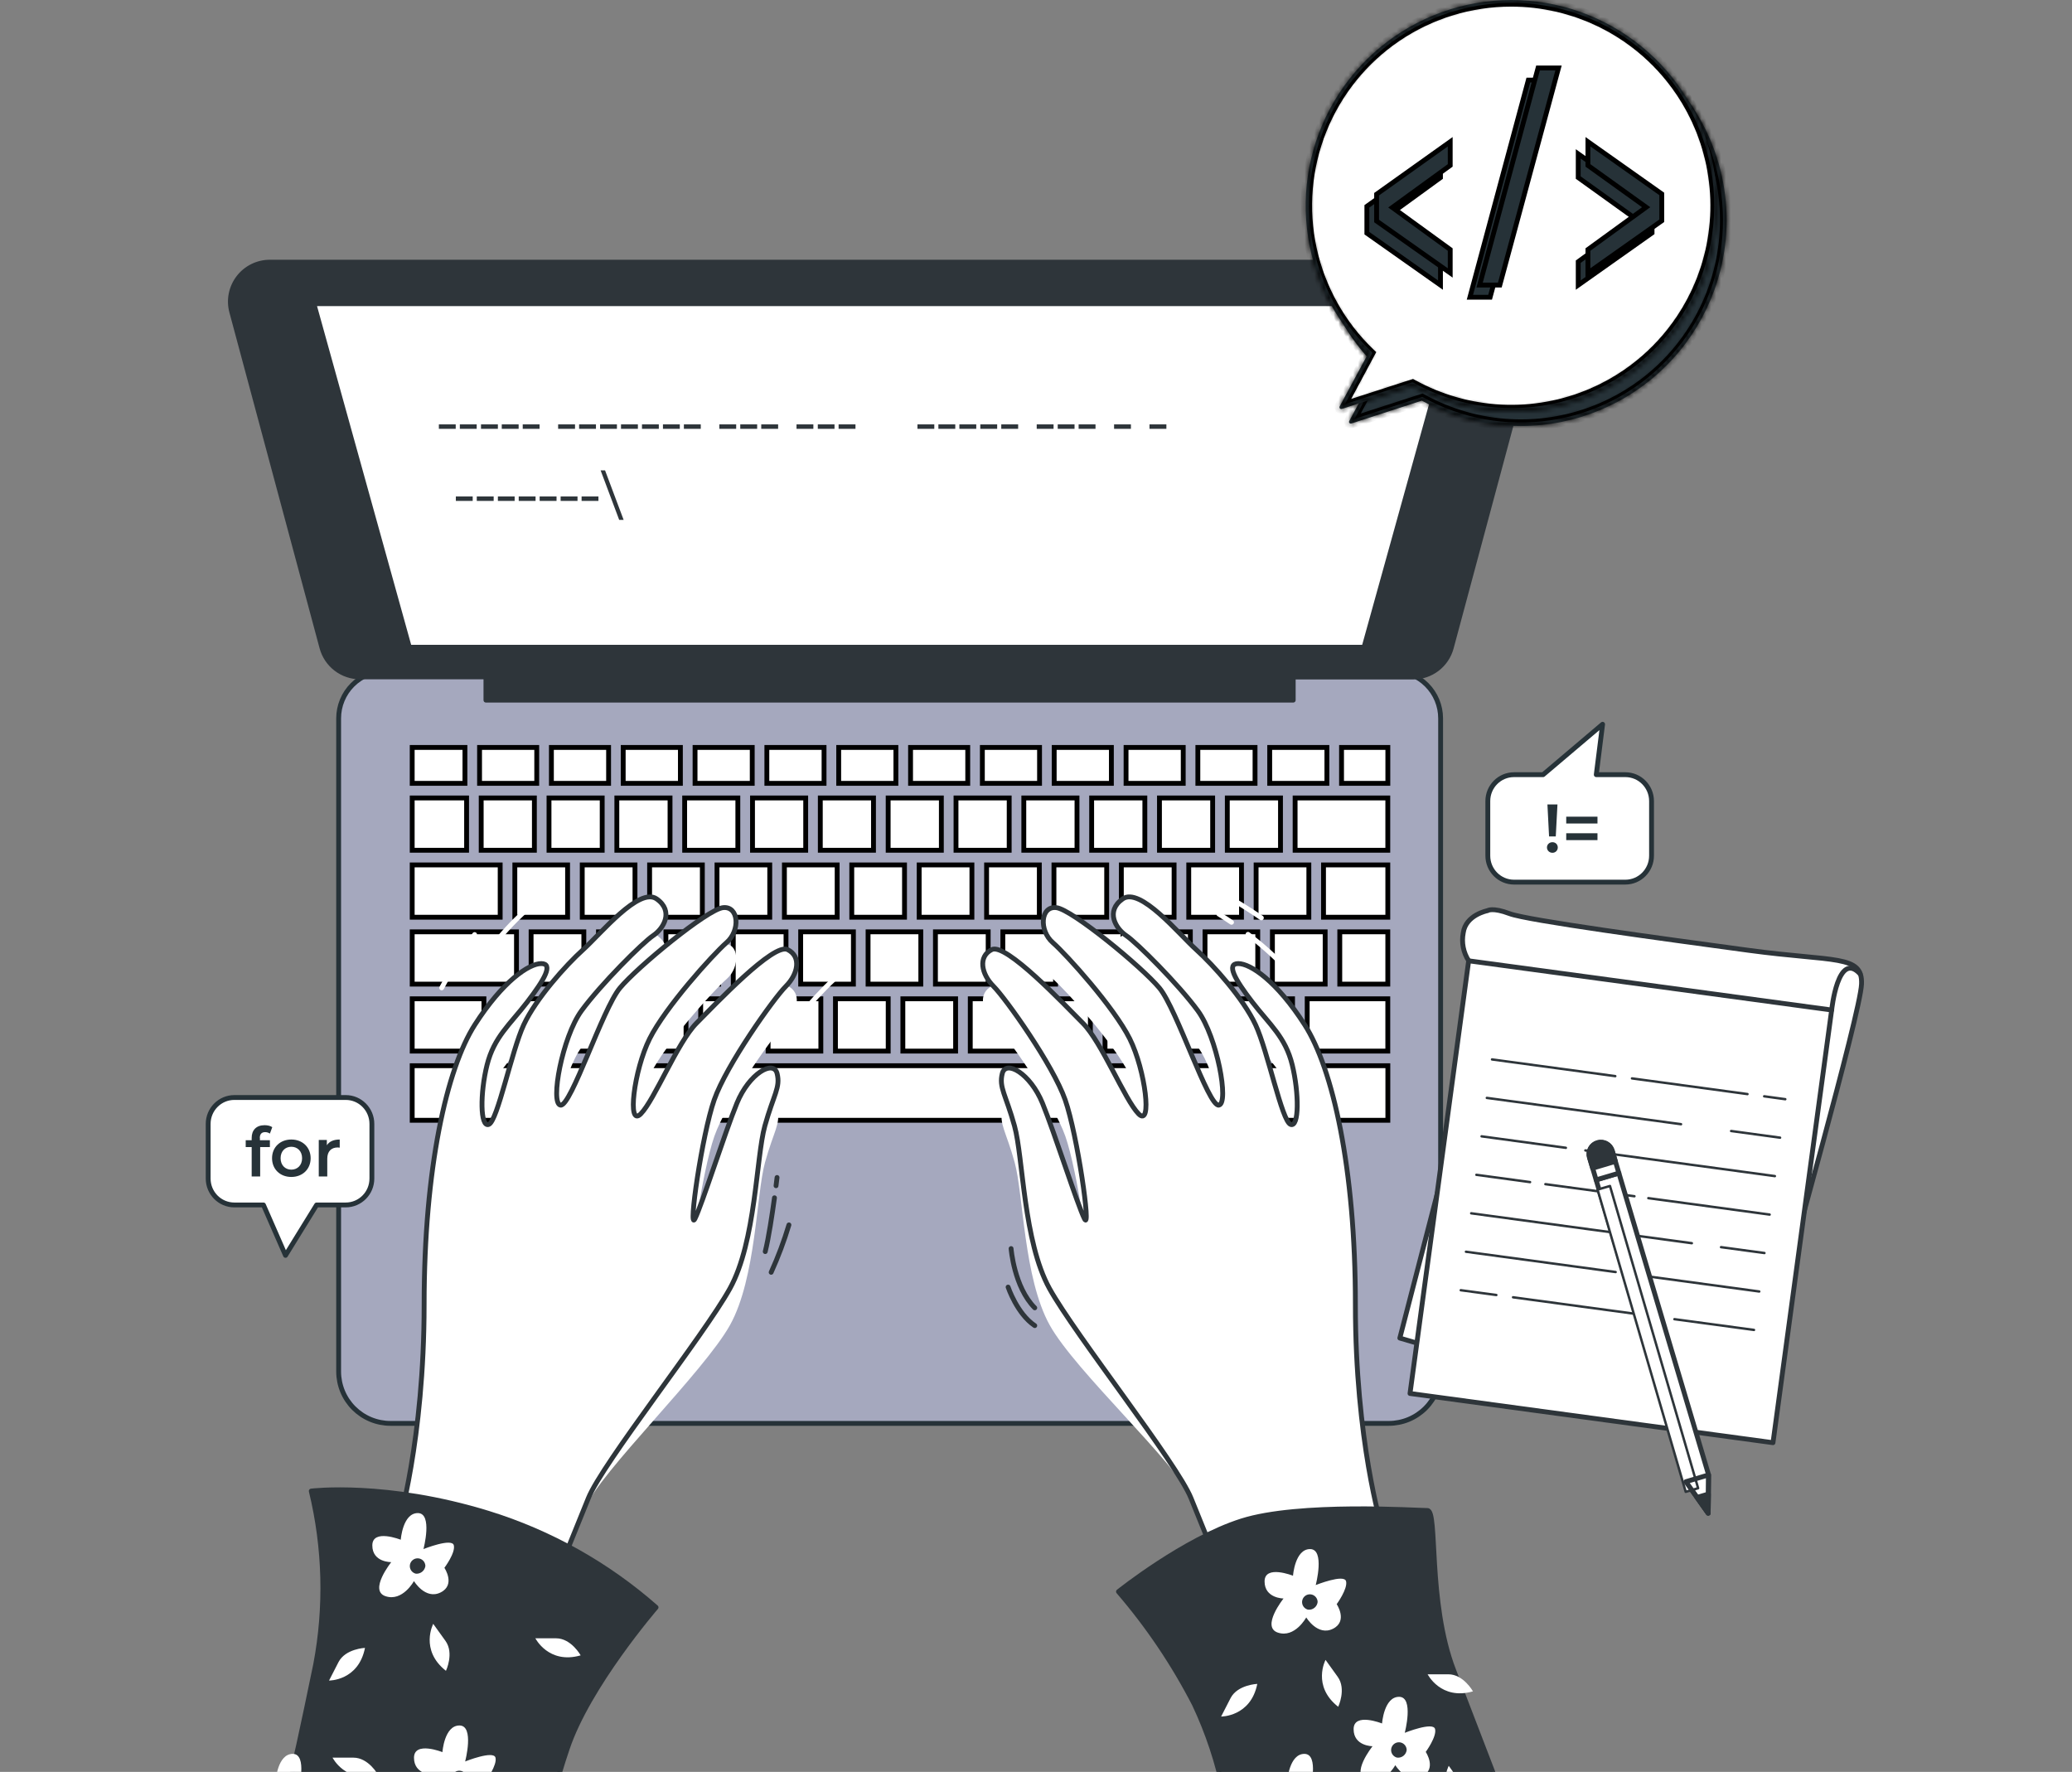<svg width="428" height="366" viewBox="0 0 428 366" fill="none" xmlns="http://www.w3.org/2000/svg">
<rect x="0" y="0" width="428" height="366" fill="#808080" stroke="none"/>
<g clip-path="url(#clip0_5003_10068)">
<path d="M79.744 138.592H287.786C290.383 138.592 292.874 139.624 294.71 141.46C296.547 143.297 297.579 145.788 297.579 148.385V283.304C297.579 284.71 297.302 286.103 296.763 287.403C296.225 288.702 295.436 289.883 294.442 290.878C293.447 291.872 292.266 292.661 290.967 293.2C289.667 293.738 288.274 294.015 286.868 294.015H80.662C79.255 294.015 77.863 293.738 76.563 293.2C75.264 292.661 74.083 291.872 73.088 290.878C72.094 289.883 71.305 288.702 70.766 287.403C70.228 286.103 69.951 284.71 69.951 283.304V148.385C69.951 145.788 70.983 143.297 72.82 141.46C74.656 139.624 77.147 138.592 79.744 138.592Z" fill="#A5A8BE" stroke="#263238" stroke-linecap="round" stroke-linejoin="round"/>
<path d="M143.572 154.392H155.385V161.808H143.572V154.392Z" fill="white" stroke="black"/>
<path d="M102.977 206.312H113.871V217.116H102.977V206.312Z" fill="white" stroke="black"/>
<path d="M155.441 164.827H166.428V175.63H155.441V164.827Z" fill="white" stroke="black"/>
<path d="M128.732 154.392H140.545V161.808H128.732V154.392Z" fill="white" stroke="black"/>
<path d="M169.445 164.827H180.432V175.63H169.445V164.827Z" fill="white" stroke="black"/>
<path d="M158.405 154.392H170.218V161.808H158.405V154.392Z" fill="white" stroke="black"/>
<path d="M85.145 192.479H106.687V203.283H85.145V192.479Z" fill="white" stroke="black"/>
<path d="M127.418 164.827H138.405V175.63H127.418V164.827Z" fill="white" stroke="black"/>
<path d="M85.145 206.312H99.96V217.116H85.145V206.312Z" fill="white" stroke="black"/>
<path d="M173.246 154.392H185.059V161.808H173.246V154.392Z" fill="white" stroke="black"/>
<path d="M99.398 164.827H110.385V175.63H99.398V164.827Z" fill="white" stroke="black"/>
<path d="M99.059 154.392H110.871V161.808H99.059V154.392Z" fill="white" stroke="black"/>
<path d="M113.9 154.392H125.713V161.808H113.9V154.392Z" fill="white" stroke="black"/>
<path d="M113.405 164.827H124.392V175.63H113.405V164.827Z" fill="white" stroke="black"/>
<path d="M141.426 164.827H152.412V175.63H141.426V164.827Z" fill="white" stroke="black"/>
<path d="M232.601 154.392H244.413V161.808H232.601V154.392Z" fill="white" stroke="black"/>
<path d="M247.434 154.392H259.246V161.808H247.434V154.392Z" fill="white" stroke="black"/>
<path d="M239.503 164.827H250.49V175.63H239.503V164.827Z" fill="white" stroke="black"/>
<path d="M253.518 164.827H264.504V175.63H253.518V164.827Z" fill="white" stroke="black"/>
<path d="M270.02 206.312H286.669V217.116H270.02V206.312Z" fill="white" stroke="black"/>
<path d="M262.275 154.392H274.088V161.808H262.275V154.392Z" fill="white" stroke="black"/>
<path d="M85.145 164.827H96.38V175.63H85.145V164.827Z" fill="white" stroke="black"/>
<path d="M188.088 154.392H199.901V161.808H188.088V154.392Z" fill="white" stroke="black"/>
<path d="M202.919 154.392H214.732V161.808H202.919V154.392Z" fill="white" stroke="black"/>
<path d="M197.476 164.827H208.462V175.63H197.476V164.827Z" fill="white" stroke="black"/>
<path d="M225.497 164.827H236.484V175.63H225.497V164.827Z" fill="white" stroke="black"/>
<path d="M183.462 164.827H194.449V175.63H183.462V164.827Z" fill="white" stroke="black"/>
<path d="M211.482 164.827H222.469V175.63H211.482V164.827Z" fill="white" stroke="black"/>
<path d="M217.76 154.392H229.572V161.808H217.76V154.392Z" fill="white" stroke="black"/>
<path d="M200.423 206.312H211.318V217.116H200.423V206.312Z" fill="white" stroke="black"/>
<path d="M262.834 192.479H273.729V203.283H262.834V192.479Z" fill="white" stroke="black"/>
<path d="M248.91 192.479H259.805V203.283H248.91V192.479Z" fill="white" stroke="black"/>
<path d="M256.097 206.312H266.992V217.116H256.097V206.312Z" fill="white" stroke="black"/>
<path d="M242.183 206.312H253.078V217.116H242.183V206.312Z" fill="white" stroke="black"/>
<path d="M214.336 206.312H225.231V217.116H214.336V206.312Z" fill="white" stroke="black"/>
<path d="M228.259 206.312H239.154V217.116H228.259V206.312Z" fill="white" stroke="black"/>
<path d="M234.987 192.479H245.882V203.283H234.987V192.479Z" fill="white" stroke="black"/>
<path d="M221.073 192.479H231.968V203.283H221.073V192.479Z" fill="white" stroke="black"/>
<path d="M277.114 154.392H286.678V161.808H277.114V154.392Z" fill="white" stroke="black"/>
<path d="M85.145 154.392H96.04V161.808H85.145V154.392Z" fill="white" stroke="black"/>
<path d="M85.145 220.135H286.68V231.406H85.145V220.135Z" fill="white" stroke="black"/>
<path d="M267.523 164.827H286.669V175.63H267.523V164.827Z" fill="white" stroke="black"/>
<path d="M276.748 192.479H286.67V203.283H276.748V192.479Z" fill="white" stroke="black"/>
<path d="M286.671 189.462H273.39V178.659H286.671V189.462ZM103.319 178.659V189.462H85.145V178.659H103.319ZM117.242 189.462H106.347V178.659H117.242V189.462ZM131.165 189.462H120.27V178.659H131.165V189.462ZM145.079 189.462H134.184V178.659H145.079V189.462ZM159.003 189.462H148.108V178.659H159.003V189.462ZM172.926 189.462H162.031V178.659H172.926V189.462ZM186.84 189.462H175.945V178.659H186.84V189.462ZM200.763 189.462H189.868V178.659H200.763V189.462ZM214.687 189.462H203.792V178.659H214.687V189.462ZM228.601 189.462H217.706V178.659H228.601V189.462ZM242.524 189.462H231.629V178.659H242.524V189.462ZM256.447 189.462H245.552V178.659H256.447V189.462ZM270.361 189.462H259.466V178.659H270.361V189.462Z" fill="white" stroke="black"/>
<path d="M165.389 192.479H176.284V203.283H165.389V192.479Z" fill="white" stroke="black"/>
<path d="M207.149 192.479H218.044V203.283H207.149V192.479Z" fill="white" stroke="black"/>
<path d="M137.552 192.479H148.447V203.283H137.552V192.479Z" fill="white" stroke="black"/>
<path d="M144.737 206.312H155.632V217.116H144.737V206.312Z" fill="white" stroke="black"/>
<path d="M151.467 192.479H162.362V203.283H151.467V192.479Z" fill="white" stroke="black"/>
<path d="M123.629 192.479H134.524V203.283H123.629V192.479Z" fill="white" stroke="black"/>
<path d="M116.901 206.312H127.796V217.116H116.901V206.312Z" fill="white" stroke="black"/>
<path d="M130.814 206.312H141.709V217.116H130.814V206.312Z" fill="white" stroke="black"/>
<path d="M179.312 192.479H190.207V203.283H179.312V192.479Z" fill="white" stroke="black"/>
<path d="M186.498 206.312H197.393V217.116H186.498V206.312Z" fill="white" stroke="black"/>
<path d="M193.228 192.479H204.122V203.283H193.228V192.479Z" fill="white" stroke="black"/>
<path d="M158.662 206.312H169.557V217.116H158.662V206.312Z" fill="white" stroke="black"/>
<path d="M172.575 206.312H183.47V217.116H172.575V206.312Z" fill="white" stroke="black"/>
<path d="M109.705 192.479H120.6V203.283H109.705V192.479Z" fill="white" stroke="black"/>
<path d="M310.574 54.152H55.734C54.484 54.153 53.251 54.442 52.131 54.995C51.01 55.549 50.032 56.352 49.272 57.344C48.511 58.336 47.989 59.489 47.746 60.715C47.502 61.941 47.544 63.206 47.868 64.413L66.5 133.782C66.964 135.514 67.986 137.044 69.408 138.136C70.83 139.227 72.573 139.82 74.365 139.821H100.376V144.621H267.134V139.849H291.915C293.708 139.847 295.45 139.255 296.872 138.163C298.294 137.071 299.317 135.541 299.781 133.81L318.413 64.441C318.741 63.234 318.787 61.968 318.547 60.741C318.308 59.514 317.789 58.358 317.031 57.364C316.273 56.369 315.297 55.562 314.177 55.005C313.058 54.448 311.825 54.156 310.574 54.152Z" fill="#2E353A" stroke="#2E353A" stroke-linecap="round" stroke-linejoin="round"/>
<path d="M281.756 133.699H84.554L64.83 62.725H301.471L281.756 133.699Z" fill="white" stroke="#2E353A" stroke-linecap="round" stroke-linejoin="round"/>
<path d="M97.642 102.55V103.468H94.163V102.55H97.642Z" fill="#2E353A"/>
<path d="M101.973 102.55V103.468H98.485V102.55H101.973Z" fill="#2E353A"/>
<path d="M106.306 102.55V103.468H102.846V102.55H106.306Z" fill="#2E353A"/>
<path d="M110.628 102.55V103.468H107.149V102.55H110.628Z" fill="#2E353A"/>
<path d="M114.96 102.55V103.468H111.473V102.55H114.96Z" fill="#2E353A"/>
<path d="M119.293 102.55V103.468H115.806V102.55H119.293Z" fill="#2E353A"/>
<path d="M123.615 102.55V103.468H120.137V102.55H123.615Z" fill="#2E353A"/>
<path d="M127.902 107.386L124.065 97.161H124.983L128.82 107.386H127.902Z" fill="#2E353A"/>
<path d="M94.134 87.661V88.579H90.655V87.661H94.134Z" fill="#2E353A"/>
<path d="M98.467 87.661V88.579H94.988V87.661H98.467Z" fill="#2E353A"/>
<path d="M102.845 87.661V88.579H99.357V87.661H102.845Z" fill="#2E353A"/>
<path d="M107.131 87.661V88.579H103.644V87.661H107.131Z" fill="#2E353A"/>
<path d="M111.455 87.661V88.579H107.977V87.661H111.455Z" fill="#2E353A"/>
<path d="M118.778 87.661V88.579H115.29V87.661H118.778Z" fill="#2E353A"/>
<path d="M123.102 87.661V88.579H119.623V87.661H123.102Z" fill="#2E353A"/>
<path d="M127.434 87.661V88.579H123.955V87.661H127.434Z" fill="#2E353A"/>
<path d="M131.765 87.661V88.579H128.277V87.661H131.765Z" fill="#2E353A"/>
<path d="M136.089 87.661V88.579H132.61V87.661H136.089Z" fill="#2E353A"/>
<path d="M140.421 87.661V88.579H136.942V87.661H140.421Z" fill="#2E353A"/>
<path d="M144.753 87.661V88.579H141.266V87.661H144.753Z" fill="#2E353A"/>
<path d="M152.068 87.661V88.579H148.59V87.661H152.068Z" fill="#2E353A"/>
<path d="M156.4 87.661V88.579H152.912V87.661H156.4Z" fill="#2E353A"/>
<path d="M160.733 87.661V88.579H157.245V87.661H160.733Z" fill="#2E353A"/>
<path d="M168.01 87.661V88.579H164.531V87.661H168.01Z" fill="#2E353A"/>
<path d="M172.38 87.661V88.579H168.929V87.661H172.38Z" fill="#2E353A"/>
<path d="M176.711 87.661V88.579H173.224V87.661H176.711Z" fill="#2E353A"/>
<path d="M192.992 87.661V88.579H189.514V87.661H192.992Z" fill="#2E353A"/>
<path d="M197.325 87.661V88.579H193.837V87.661H197.325Z" fill="#2E353A"/>
<path d="M201.658 87.661V88.579H198.17V87.661H201.658Z" fill="#2E353A"/>
<path d="M205.979 87.661V88.579H202.5V87.661H205.979Z" fill="#2E353A"/>
<path d="M210.313 87.661V88.579H206.825V87.661H210.313Z" fill="#2E353A"/>
<path d="M217.627 87.661V88.579H214.148V87.661H217.627Z" fill="#2E353A"/>
<path d="M221.96 87.661V88.579H218.49V87.661H221.96Z" fill="#2E353A"/>
<path d="M226.292 87.661V88.579H222.805V87.661H226.292Z" fill="#2E353A"/>
<path d="M233.606 87.661V88.579H230.128V87.661H233.606Z" fill="#2E353A"/>
<path d="M240.932 87.661V88.579H237.444V87.661H240.932Z" fill="#2E353A"/>
<path d="M298.975 238.506L289.154 276.393L298.443 279.119L298.975 238.506Z" fill="white" stroke="#2E353A" stroke-linecap="round" stroke-linejoin="round"/>
<path d="M303.381 198.461C302.272 196.758 301.868 194.692 302.252 192.697C302.757 188.962 307.263 188.108 307.263 188.108C307.263 188.108 308.245 187.365 311.852 188.732C315.459 190.1 343.352 193.881 361.176 196.295C379 198.709 384.773 197.148 384.525 203.27C384.277 209.392 368.637 264.333 368.399 266.058C368.16 267.784 303.381 198.461 303.381 198.461Z" fill="white" stroke="#2E353A" stroke-miterlimit="10"/>
<path d="M378.352 208.627L303.373 198.463L291.257 287.839L366.236 298.003L378.352 208.627Z" fill="white" stroke="#2E353A" stroke-linecap="round" stroke-linejoin="round"/>
<path d="M364.416 226.454L368.776 227.051" stroke="#2E353A" stroke-width="0.5" stroke-linecap="round" stroke-linejoin="round"/>
<path d="M337.11 222.755L360.964 225.995" stroke="#2E353A" stroke-width="0.5" stroke-linecap="round" stroke-linejoin="round"/>
<path d="M308.198 218.838L333.658 222.289" stroke="#2E353A" stroke-width="0.5" stroke-linecap="round" stroke-linejoin="round"/>
<path d="M357.587 233.622L367.701 234.999" stroke="#2E353A" stroke-width="0.5" stroke-linecap="round" stroke-linejoin="round"/>
<path d="M307.125 226.784L347.243 232.218" stroke="#2E353A" stroke-width="0.5" stroke-linecap="round" stroke-linejoin="round"/>
<path d="M327.481 237.633L366.626 242.938" stroke="#2E353A" stroke-width="0.5" stroke-linecap="round" stroke-linejoin="round"/>
<path d="M306.042 234.724L323.453 237.092" stroke="#2E353A" stroke-width="0.5" stroke-linecap="round" stroke-linejoin="round"/>
<path d="M340.487 247.49L365.544 250.886" stroke="#2E353A" stroke-width="0.5" stroke-linecap="round" stroke-linejoin="round"/>
<path d="M319.222 244.601L337.615 247.097" stroke="#2E353A" stroke-width="0.5" stroke-linecap="round" stroke-linejoin="round"/>
<path d="M304.969 242.672L316.056 244.177" stroke="#2E353A" stroke-width="0.5" stroke-linecap="round" stroke-linejoin="round"/>
<path d="M355.503 257.614L364.47 258.826" stroke="#2E353A" stroke-width="0.5" stroke-linecap="round" stroke-linejoin="round"/>
<path d="M303.895 250.621L349.473 256.798" stroke="#2E353A" stroke-width="0.5" stroke-linecap="round" stroke-linejoin="round"/>
<path d="M338.047 263.332L363.397 266.774" stroke="#2E353A" stroke-width="0.5" stroke-linecap="round" stroke-linejoin="round"/>
<path d="M302.812 258.56L333.733 262.754" stroke="#2E353A" stroke-width="0.5" stroke-linecap="round" stroke-linejoin="round"/>
<path d="M345.876 272.491L362.314 274.712" stroke="#2E353A" stroke-width="0.5" stroke-linecap="round" stroke-linejoin="round"/>
<path d="M312.541 267.968L341.856 271.942" stroke="#2E353A" stroke-width="0.5" stroke-linecap="round" stroke-linejoin="round"/>
<path d="M301.738 266.508L309.09 267.499" stroke="#2E353A" stroke-width="0.5" stroke-linecap="round" stroke-linejoin="round"/>
<path d="M378.357 208.63C378.357 208.63 379.642 196.166 384.231 201.177" stroke="#2E353A" stroke-linecap="round" stroke-linejoin="round"/>
<path d="M352.932 304.642L352.849 312.563L348.233 306.047L329.702 243.718L334.401 242.313L352.932 304.642Z" fill="white" stroke="#2E353A" stroke-linecap="round" stroke-linejoin="round"/>
<path d="M332.563 244.978L329.999 245.726L348.207 308.152L350.771 307.404L332.563 244.978Z" fill="white" stroke="#2E353A" stroke-width="0.5" stroke-linecap="round" stroke-linejoin="round"/>
<path d="M352.933 304.662L348.243 306.057L352.851 312.565L352.933 304.662Z" stroke="#2E353A" stroke-linecap="round" stroke-linejoin="round"/>
<path d="M350.548 309.306L352.852 312.564L352.897 308.608L350.548 309.306Z" fill="#2E353A" stroke="#2E353A" stroke-linecap="round" stroke-linejoin="round"/>
<path d="M329.979 236.037C329.357 236.224 328.834 236.649 328.525 237.22C328.215 237.791 328.144 238.461 328.327 239.084L329.704 243.719L334.403 242.324L333.026 237.689C332.839 237.067 332.414 236.544 331.843 236.235C331.272 235.925 330.602 235.854 329.979 236.037Z" fill="white" stroke="#2E353A" stroke-linecap="round" stroke-linejoin="round"/>
<path d="M329.979 236.037C329.357 236.224 328.834 236.649 328.525 237.22C328.215 237.791 328.144 238.461 328.327 239.084L328.988 241.296L333.678 239.901L333.026 237.689C332.839 237.067 332.414 236.544 331.843 236.235C331.272 235.925 330.602 235.854 329.979 236.037Z" fill="#2E353A" stroke="#2E353A" stroke-linecap="round" stroke-linejoin="round"/>
<path d="M98.853 199.22C98.266 200.046 97.688 200.909 97.109 201.817" stroke="white" stroke-linecap="round" stroke-linejoin="round"/>
<path d="M108.452 188.17C105.895 190.54 103.529 193.109 101.376 195.852" stroke="white" stroke-linecap="round" stroke-linejoin="round"/>
<path d="M98.036 193.044C95.529 196.561 93.257 200.24 91.235 204.058" stroke="white" stroke-linecap="round" stroke-linejoin="round"/>
<path d="M162.77 213.227C162.192 214.053 161.605 214.915 161.026 215.815" stroke="white" stroke-linecap="round" stroke-linejoin="round"/>
<path d="M172.371 202.177C169.818 204.549 167.455 207.118 165.304 209.859" stroke="white" stroke-linecap="round" stroke-linejoin="round"/>
<path d="M161.962 207.032C159.456 210.569 157.184 214.267 155.161 218.101" stroke="white" stroke-linecap="round" stroke-linejoin="round"/>
<path d="M254.386 190.511C253.55 189.942 252.669 189.373 251.761 188.804" stroke="white" stroke-linecap="round" stroke-linejoin="round"/>
<path d="M265.584 199.946C263.17 197.432 260.565 195.109 257.792 192.998" stroke="white" stroke-linecap="round" stroke-linejoin="round"/>
<path d="M260.553 189.593C256.982 187.14 253.253 184.923 249.393 182.957" stroke="white" stroke-linecap="round" stroke-linejoin="round"/>
<path d="M159.979 247.415C159.502 250.866 158.786 255.675 158.07 258.53" stroke="#2E353A" stroke-linecap="round" stroke-linejoin="round"/>
<path d="M160.511 243.22C160.511 243.22 160.437 243.871 160.3 244.927" stroke="#2E353A" stroke-linecap="round" stroke-linejoin="round"/>
<path d="M162.963 253.015C161.961 256.358 160.735 259.63 159.292 262.808" stroke="#2E353A" stroke-linecap="round" stroke-linejoin="round"/>
<path d="M208.854 257.905C208.854 257.905 209.468 265.863 213.745 270.149" stroke="#2E353A" stroke-linecap="round" stroke-linejoin="round"/>
<path d="M208.238 265.862C208.238 265.862 210.074 271.369 213.745 273.82" stroke="#2E353A" stroke-linecap="round" stroke-linejoin="round"/>
<g style="mix-blend-mode:multiply">
<path d="M83.572 308.396C83.572 308.396 87.647 305.119 87.647 276.951C87.647 248.783 92.337 228.206 98.12 219.184C103.902 210.162 109.308 206.546 111.841 206.546C114.374 206.546 112.557 209.795 108.95 214.485C105.343 219.175 102.094 221.708 100.644 227.49C99.194 233.272 99.203 240.486 101.011 239.761C102.819 239.036 105.701 224.599 108.225 219.184C110.749 213.769 116.898 206.904 120.505 203.654C124.112 200.405 132.06 190.658 135.668 193.182C139.275 195.706 137.118 199.322 134.952 200.763C132.786 202.204 124.112 210.859 120.147 216.293C116.182 221.726 113.649 235.429 115.815 235.787C117.981 236.145 124.479 215.935 128.086 211.603C131.693 207.271 146.14 195.348 149.389 194.99C152.638 194.632 153.005 199.68 150.114 202.213C147.223 204.747 137.476 215.568 134.227 222.066C130.977 228.564 129.527 240.486 132.391 237.595C135.254 234.704 139.972 222.791 143.946 218.817C147.92 214.843 159.834 202.213 162.725 203.654C165.616 205.095 164.891 208.712 162.367 211.236C159.843 213.76 150.086 227.49 147.562 234.704C145.038 241.918 142.138 262.147 143.588 259.265C145.038 256.383 149.728 241.569 152.252 235.402C154.776 229.234 159.834 226.38 160.559 229.262C161.284 232.143 159.834 233.594 158.026 240.101C156.217 246.608 156.19 263.964 150.811 273.675C145.433 283.385 123.846 304.165 120.964 311.379C118.877 316.347 116.384 321.136 113.511 325.697" fill="white"/>
</g>
<g style="mix-blend-mode:multiply">
<path d="M284.159 310.837C284.159 310.837 279.983 305.119 279.983 276.951C279.983 248.783 275.284 228.206 269.511 219.184C263.738 210.162 258.314 206.546 255.79 206.546C253.266 206.546 255.065 209.795 258.681 214.485C262.297 219.175 265.537 221.708 266.941 227.49C268.345 233.272 268.391 240.486 266.583 239.761C264.775 239.036 261.893 224.599 259.36 219.184C256.827 213.769 250.696 206.904 247.089 203.654C243.482 200.405 235.533 190.658 231.917 193.182C228.301 195.706 230.476 199.322 232.642 200.763C234.808 202.204 243.473 210.859 247.447 216.293C251.421 221.726 253.945 235.429 251.779 235.787C249.613 236.145 243.142 215.935 239.535 211.621C235.928 207.307 221.473 195.367 218.223 195.009C214.974 194.651 214.616 199.699 217.508 202.232C220.399 204.765 230.146 215.586 233.395 222.084C236.644 228.582 238.085 240.505 235.231 237.614C232.376 234.723 227.649 222.809 223.684 218.835C219.72 214.861 207.797 202.232 204.906 203.673C202.015 205.114 202.74 208.73 205.264 211.254C207.788 213.778 217.544 227.509 220.068 234.723C222.592 241.937 225.483 262.165 224.042 259.283C222.601 256.401 217.902 241.588 215.378 235.42C212.854 229.252 207.797 226.398 207.072 229.28C206.347 232.162 207.797 233.612 209.596 240.119C211.395 246.627 211.432 263.983 216.819 273.693C222.207 283.404 243.179 302.356 246.07 309.58C248.961 316.803 254.193 328.184 254.193 328.184" fill="white"/>
</g>
<path d="M82.195 315.334C82.195 315.334 87.61 297.648 87.61 269.443C87.61 241.239 92.3 220.698 98.083 211.676C103.865 202.654 109.271 199.038 111.804 199.038C114.337 199.038 112.52 202.287 108.913 206.977C105.306 211.667 102.057 214.2 100.607 219.973C99.157 225.746 99.166 232.979 100.974 232.254C102.782 231.528 105.664 217.091 108.188 211.676C110.712 206.261 116.861 199.396 120.468 196.147C124.075 192.898 132.024 183.15 135.631 185.674C139.238 188.198 137.081 191.815 134.915 193.256C132.749 194.697 124.075 203.352 120.11 208.785C116.145 214.218 113.612 227.921 115.778 228.279C117.944 228.637 124.442 208.427 128.049 204.086C131.656 199.744 146.103 187.84 149.352 187.482C152.601 187.125 152.968 192.173 150.077 194.706C147.186 197.239 137.439 208.06 134.19 214.558C130.941 221.056 129.49 232.979 132.354 230.087C135.218 227.196 139.935 215.283 143.909 211.309C147.883 207.335 159.797 194.706 162.688 196.147C165.579 197.588 164.854 201.204 162.33 203.728C159.806 206.252 150.049 219.973 147.525 227.196C145.001 234.42 142.101 254.639 143.551 251.748C145.001 248.857 149.692 234.062 152.216 227.885C154.74 221.708 159.797 218.853 160.522 221.745C161.247 224.636 159.797 226.077 157.989 232.575C156.18 239.073 156.153 256.438 150.775 266.158C145.396 275.877 124.415 302.265 121.524 309.488C118.633 316.711 112.134 332.598 112.134 332.598" fill="white"/>
<path d="M82.195 315.334C82.195 315.334 87.61 297.648 87.61 269.443C87.61 241.239 92.3 220.698 98.083 211.676C103.865 202.654 109.271 199.038 111.804 199.038C114.337 199.038 112.52 202.287 108.913 206.977C105.306 211.667 102.057 214.2 100.607 219.973C99.157 225.746 99.166 232.979 100.974 232.254C102.782 231.528 105.664 217.091 108.188 211.676C110.712 206.261 116.861 199.396 120.468 196.147C124.075 192.898 132.024 183.15 135.631 185.674C139.238 188.198 137.081 191.815 134.915 193.256C132.749 194.697 124.075 203.352 120.11 208.785C116.145 214.218 113.612 227.921 115.778 228.279C117.944 228.637 124.442 208.427 128.049 204.086C131.656 199.744 146.103 187.84 149.352 187.482C152.601 187.125 152.968 192.173 150.077 194.706C147.186 197.239 137.439 208.06 134.19 214.558C130.941 221.056 129.49 232.979 132.354 230.087C135.218 227.196 139.935 215.283 143.909 211.309C147.883 207.335 159.797 194.706 162.688 196.147C165.579 197.588 164.854 201.204 162.33 203.728C159.806 206.252 150.049 219.973 147.525 227.196C145.001 234.42 142.101 254.639 143.551 251.748C145.001 248.857 149.692 234.062 152.216 227.885C154.74 221.708 159.797 218.853 160.522 221.745C161.247 224.636 159.797 226.077 157.989 232.575C156.18 239.073 156.153 256.438 150.775 266.158C145.396 275.877 124.415 302.265 121.524 309.488C118.633 316.711 112.134 332.598 112.134 332.598" stroke="#2E353A" stroke-linecap="round" stroke-linejoin="round"/>
<path d="M285.389 315.334C285.389 315.334 279.974 297.648 279.974 269.443C279.974 241.239 275.275 220.698 269.501 211.676C263.728 202.654 258.304 199.038 255.78 199.038C253.256 199.038 255.055 202.287 258.671 206.977C262.287 211.667 265.527 214.2 266.932 219.973C268.336 225.746 268.382 232.979 266.574 232.254C264.766 231.528 261.884 217.091 259.35 211.676C256.817 206.261 250.686 199.396 247.079 196.147C243.472 192.898 235.524 183.15 231.908 185.674C228.292 188.198 230.467 191.815 232.633 193.256C234.799 194.697 243.463 203.352 247.437 208.785C251.411 214.218 253.935 227.921 251.769 228.279C249.603 228.637 243.105 208.427 239.498 204.086C235.891 199.744 221.435 187.84 218.186 187.482C214.937 187.125 214.579 192.173 217.47 194.706C220.362 197.239 230.109 208.06 233.358 214.558C236.607 221.056 238.048 232.979 235.194 230.087C232.339 227.196 227.612 215.283 223.647 211.309C219.682 207.335 207.76 194.706 204.869 196.147C201.978 197.588 202.703 201.204 205.227 203.728C207.751 206.252 217.507 219.973 220.031 227.196C222.555 234.42 225.446 254.639 224.005 251.748C222.564 248.857 217.865 234.062 215.341 227.885C212.817 221.708 207.76 218.853 207.035 221.745C206.31 224.636 207.76 226.077 209.559 232.575C211.358 239.073 211.395 256.438 216.782 266.158C222.17 275.877 243.142 302.265 246.033 309.488C248.924 316.711 255.422 332.598 255.422 332.598" fill="white"/>
<path d="M285.389 315.334C285.389 315.334 279.974 297.648 279.974 269.443C279.974 241.239 275.275 220.698 269.501 211.676C263.728 202.654 258.304 199.038 255.78 199.038C253.256 199.038 255.055 202.287 258.671 206.977C262.287 211.667 265.527 214.2 266.932 219.973C268.336 225.746 268.382 232.979 266.574 232.254C264.766 231.528 261.884 217.091 259.35 211.676C256.817 206.261 250.686 199.396 247.079 196.147C243.472 192.898 235.524 183.15 231.908 185.674C228.292 188.198 230.467 191.815 232.633 193.256C234.799 194.697 243.463 203.352 247.437 208.785C251.411 214.218 253.935 227.921 251.769 228.279C249.603 228.637 243.105 208.427 239.498 204.086C235.891 199.744 221.435 187.84 218.186 187.482C214.937 187.125 214.579 192.173 217.47 194.706C220.362 197.239 230.109 208.06 233.358 214.558C236.607 221.056 238.048 232.979 235.194 230.087C232.339 227.196 227.612 215.283 223.647 211.309C219.682 207.335 207.76 194.706 204.869 196.147C201.978 197.588 202.703 201.204 205.227 203.728C207.751 206.252 217.507 219.973 220.031 227.196C222.555 234.42 225.446 254.639 224.005 251.748C222.564 248.857 217.865 234.062 215.341 227.885C212.817 221.708 207.76 218.853 207.035 221.745C206.31 224.636 207.76 226.077 209.559 232.575C211.358 239.073 211.395 256.438 216.782 266.158C222.17 275.877 243.142 302.265 246.033 309.488C248.924 316.711 255.422 332.598 255.422 332.598" stroke="#2E353A" stroke-linecap="round" stroke-linejoin="round"/>
<path d="M59.34 370.403H114.409C115.125 367.65 116.024 364.566 117.162 361.225C121.494 348.247 135.519 332.02 135.519 332.02C125.467 323.168 113.656 316.543 100.862 312.581C79.752 306.083 64.296 307.992 64.296 307.992C67.141 319.723 67.454 331.925 65.214 343.787C62.46 357.15 60.625 365.603 59.34 370.403Z" fill="#2E353A" stroke="#2E353A" stroke-linecap="round" stroke-linejoin="round"/>
<path d="M252.817 370.402H310.034C308.198 365.648 304.233 355.323 300.268 344.997C294.853 330.936 297.019 312.011 294.853 312.011C292.687 312.011 268.356 310.386 256.461 314.168C244.566 317.949 231.037 328.77 231.037 328.77C237.161 335.886 242.426 343.699 246.723 352.046C249.484 357.898 251.531 364.061 252.817 370.402Z" fill="#2E353A" stroke="#2E353A" stroke-linecap="round" stroke-linejoin="round"/>
<path d="M93.741 319.189C93.346 317.629 87.472 319.978 87.472 319.978C87.472 319.978 89.436 312.544 86.306 312.544C83.177 312.544 82.782 318.051 82.782 318.051C82.782 318.051 76.908 315.71 76.908 319.226C76.908 322.741 80.818 322.677 80.818 322.677C80.818 322.677 76.118 328.551 79.643 329.716C83.167 330.882 85.508 326.587 85.508 326.587C85.508 326.587 87.857 330.506 91.015 328.936C94.172 327.367 91.795 323.851 91.795 323.851C91.795 323.851 94.126 320.758 93.741 319.189ZM85.912 325.063C85.616 324.997 85.345 324.849 85.13 324.636C84.915 324.424 84.765 324.154 84.696 323.859C84.627 323.565 84.643 323.256 84.742 322.97C84.841 322.684 85.019 322.432 85.255 322.243C85.491 322.053 85.776 321.934 86.076 321.9C86.377 321.865 86.681 321.916 86.954 322.047C87.227 322.177 87.458 322.382 87.619 322.638C87.78 322.894 87.866 323.191 87.867 323.494C87.8 323.954 87.562 324.373 87.199 324.664C86.836 324.955 86.376 325.098 85.912 325.063ZM102.35 363.061C101.955 361.5 96.081 363.85 96.081 363.85C96.081 363.85 98.045 356.416 94.906 356.416C91.767 356.416 91.391 361.922 91.391 361.922C91.391 361.922 85.517 359.573 85.517 363.088C85.517 366.603 89.436 366.613 89.436 366.613C89.436 366.613 84.737 372.487 88.261 373.661C91.786 374.836 94.126 370.522 94.126 370.522C94.126 370.522 96.476 374.441 99.633 372.872C102.79 371.303 100.413 367.787 100.413 367.787C100.413 367.787 102.735 364.584 102.35 363.061ZM94.521 368.935C94.225 368.869 93.954 368.721 93.739 368.508C93.524 368.295 93.374 368.026 93.305 367.731C93.237 367.436 93.253 367.128 93.351 366.842C93.45 366.556 93.628 366.304 93.864 366.114C94.1 365.925 94.385 365.806 94.685 365.771C94.986 365.736 95.29 365.787 95.563 365.918C95.836 366.049 96.067 366.254 96.228 366.51C96.39 366.766 96.475 367.062 96.476 367.365C96.409 367.822 96.169 368.236 95.805 368.52C95.44 368.804 94.98 368.936 94.521 368.889V368.935ZM67.904 368.935C67.509 367.365 61.645 369.715 61.645 369.715C61.645 369.715 63.599 362.28 60.47 362.28C57.34 362.28 56.945 367.787 56.945 367.787C56.945 367.787 51.071 365.438 51.071 368.962C51.071 372.487 54.99 372.487 54.99 372.487C54.99 372.487 50.291 378.351 53.816 379.526C57.34 380.701 59.68 376.396 59.68 376.396C59.68 376.396 62.03 380.306 65.187 378.746C68.345 377.186 65.977 373.661 65.977 373.661C65.977 373.661 68.299 370.449 67.913 368.889L67.904 368.935ZM60.075 374.799C59.779 374.734 59.508 374.585 59.293 374.372C59.078 374.159 58.927 373.889 58.859 373.594C58.791 373.298 58.807 372.99 58.907 372.704C59.007 372.417 59.185 372.165 59.422 371.976C59.659 371.787 59.944 371.669 60.245 371.635C60.547 371.602 60.851 371.654 61.124 371.786C61.397 371.918 61.626 372.125 61.787 372.382C61.947 372.639 62.031 372.936 62.03 373.239C61.962 373.693 61.722 374.103 61.359 374.385C60.997 374.667 60.541 374.799 60.084 374.754L60.075 374.799ZM110.555 338.408H114.86C117.989 338.408 119.944 341.932 119.944 341.932C113.299 343.841 110.564 338.362 110.564 338.362L110.555 338.408ZM106.25 368.935H110.555C113.685 368.935 115.64 372.459 115.64 372.459C108.995 374.368 106.26 368.889 106.26 368.889L106.25 368.935ZM68.693 363.061H72.998C76.128 363.061 78.083 366.585 78.083 366.585C71.428 368.494 68.693 363.061 68.693 363.061ZM89.5 335.443L92.015 338.94C93.851 341.492 92.116 345.126 92.116 345.126C86.646 340.822 89.5 335.398 89.5 335.398V335.443ZM67.968 347.136L69.932 343.309C71.373 340.556 75.393 340.39 75.393 340.39C74.044 347.201 67.968 347.136 67.968 347.136Z" fill="white"/>
<path d="M278.048 326.623C277.653 325.063 271.779 327.413 271.779 327.413C271.779 327.413 273.743 319.979 270.614 319.979C267.484 319.979 267.089 325.485 267.089 325.485C267.089 325.485 261.215 323.145 261.215 326.66C261.215 330.175 265.134 330.185 265.134 330.185C265.134 330.185 260.435 336.059 263.96 337.233C267.484 338.408 269.824 334.095 269.824 334.095C269.824 334.095 272.174 338.014 275.331 336.444C278.489 334.875 276.111 331.359 276.111 331.359C276.111 331.359 278.434 328.184 278.048 326.623ZM270.219 332.498C269.924 332.432 269.653 332.284 269.438 332.071C269.223 331.858 269.072 331.589 269.004 331.294C268.935 330.999 268.951 330.691 269.05 330.405C269.149 330.119 269.326 329.867 269.562 329.677C269.798 329.488 270.083 329.369 270.384 329.334C270.684 329.299 270.989 329.35 271.262 329.481C271.535 329.612 271.765 329.817 271.926 330.073C272.088 330.329 272.174 330.625 272.174 330.928C272.119 331.394 271.883 331.819 271.517 332.112C271.152 332.406 270.686 332.544 270.219 332.498ZM296.432 357.15C296.046 355.581 290.172 357.93 290.172 357.93C290.172 357.93 292.127 350.496 288.998 350.496C285.868 350.496 285.482 356.003 285.482 356.003C285.482 356.003 279.608 353.653 279.608 357.178C279.608 360.702 283.518 360.702 283.518 360.702C283.518 360.702 278.828 366.567 282.353 367.742C285.877 368.916 288.217 364.612 288.217 364.612C288.217 364.612 290.567 368.522 293.724 366.962C296.882 365.401 294.505 361.877 294.505 361.877C294.505 361.877 296.827 358.71 296.432 357.15ZM288.612 363.061C288.316 362.995 288.045 362.847 287.83 362.633C287.615 362.42 287.464 362.15 287.396 361.855C287.328 361.56 287.344 361.251 287.444 360.965C287.544 360.679 287.722 360.427 287.959 360.238C288.196 360.049 288.481 359.93 288.782 359.897C289.084 359.863 289.388 359.915 289.661 360.047C289.934 360.179 290.163 360.386 290.324 360.643C290.484 360.9 290.568 361.197 290.567 361.501C290.509 361.964 290.273 362.387 289.907 362.679C289.542 362.97 289.077 363.108 288.612 363.061ZM276.873 368.935C276.479 367.365 270.614 369.715 270.614 369.715C270.614 369.715 272.569 362.281 269.439 362.281C266.309 362.281 265.915 367.788 265.915 367.788C265.915 367.788 260.04 365.438 260.04 368.962C260.04 372.487 263.96 372.487 263.96 372.487C263.96 372.487 259.26 378.352 262.785 379.526C266.309 380.701 268.65 376.397 268.65 376.397C268.65 376.397 270.999 380.307 274.157 378.746C277.314 377.186 274.946 373.662 274.946 373.662C274.946 373.662 277.231 370.449 276.873 368.889V368.935ZM269.044 374.8C268.748 374.734 268.477 374.586 268.262 374.372C268.047 374.159 267.897 373.889 267.828 373.594C267.76 373.299 267.777 372.99 267.876 372.704C267.976 372.418 268.154 372.166 268.391 371.976C268.628 371.787 268.913 371.669 269.215 371.636C269.516 371.602 269.82 371.654 270.093 371.786C270.366 371.918 270.596 372.125 270.756 372.382C270.916 372.639 271.001 372.936 270.999 373.239C270.931 373.695 270.689 374.106 270.325 374.389C269.961 374.671 269.502 374.801 269.044 374.754V374.8ZM294.872 345.843H299.176C302.306 345.843 304.261 349.367 304.261 349.367C297.607 351.276 294.872 345.797 294.872 345.797V345.843ZM248.696 368.109H253.001C256.131 368.109 258.086 371.624 258.086 371.624C251.431 373.588 248.696 368.109 248.696 368.109ZM273.808 342.869L276.323 346.366C278.158 348.917 276.424 352.552 276.424 352.552C270.953 348.256 273.808 342.869 273.808 342.869ZM299.259 364.75L301.764 368.246C303.6 370.789 301.865 374.433 301.865 374.433C296.395 370.165 299.259 364.75 299.259 364.75ZM252.239 354.571L254.203 350.744C255.644 347.99 259.71 347.825 259.71 347.825C258.352 354.635 252.23 354.571 252.23 354.571H252.239Z" fill="white"/>
<path d="M314.137 3.875L314.137 3.875C320.491 3.872 326.762 5.323 332.468 8.118C338.175 10.913 343.165 14.977 347.058 19.999C350.951 25.021 353.643 30.867 354.927 37.09C356.211 43.313 356.054 49.747 354.466 55.9C352.879 62.053 349.905 67.76 345.771 72.586C341.637 77.411 336.453 81.226 330.617 83.738C324.78 86.25 318.446 87.393 312.1 87.079C305.754 86.765 299.564 85.002 294.004 81.925L293.814 81.82L293.608 81.887L280.056 86.278L285.466 76.176L285.646 75.841L285.371 75.578C279.363 69.835 275.213 62.423 273.455 54.3C271.696 46.176 272.411 37.713 275.505 29.999C278.6 22.285 283.933 15.674 290.819 11.018C297.704 6.362 305.825 3.874 314.137 3.875Z" fill="#263238" stroke="black"/>
<mask id="path-150-inside-1_5003_10068" fill="white">
<path d="M314.137 88.004C306.991 88.004 299.96 86.201 293.696 82.76L279.14 87.481C279.07 87.502 278.996 87.503 278.926 87.483C278.855 87.464 278.792 87.425 278.742 87.371C278.696 87.314 278.667 87.244 278.661 87.171C278.654 87.097 278.67 87.023 278.706 86.959L284.599 76.012C279.558 71.13 275.806 65.075 273.676 58.388C271.546 51.702 271.105 44.592 272.392 37.694C273.68 30.795 276.655 24.323 281.054 18.855C285.452 13.387 291.136 9.093 297.598 6.357C304.06 3.621 311.1 2.528 318.087 3.175C325.075 3.823 331.793 6.191 337.643 10.067C343.492 13.944 348.291 19.209 351.609 25.392C354.928 31.575 356.664 38.484 356.662 45.501C356.651 56.774 352.166 67.582 344.193 75.551C336.22 83.519 325.41 87.999 314.137 88.004ZM293.733 81.994C293.796 81.993 293.857 82.01 293.91 82.045C301.925 86.484 311.177 88.164 320.241 86.827C329.305 85.49 337.677 81.209 344.069 74.645C350.461 68.08 354.516 59.596 355.612 50.5C356.707 41.404 354.78 32.2 350.129 24.306C345.478 16.412 338.361 10.267 329.873 6.816C321.386 3.366 311.999 2.802 303.159 5.212C294.32 7.622 286.518 12.871 280.956 20.151C275.393 27.432 272.379 36.339 272.378 45.501C272.355 51.149 273.487 56.742 275.706 61.935C277.924 67.129 281.181 71.814 285.276 75.703C285.333 75.76 285.371 75.833 285.385 75.912C285.398 75.991 285.386 76.073 285.35 76.145L279.788 86.531L293.615 82.045L293.733 81.994Z"/>
</mask>
<path d="M314.137 88.004C306.991 88.004 299.96 86.201 293.696 82.76L279.14 87.481C279.07 87.502 278.996 87.503 278.926 87.483C278.855 87.464 278.792 87.425 278.742 87.371C278.696 87.314 278.667 87.244 278.661 87.171C278.654 87.097 278.67 87.023 278.706 86.959L284.599 76.012C279.558 71.13 275.806 65.075 273.676 58.388C271.546 51.702 271.105 44.592 272.392 37.694C273.68 30.795 276.655 24.323 281.054 18.855C285.452 13.387 291.136 9.093 297.598 6.357C304.06 3.621 311.1 2.528 318.087 3.175C325.075 3.823 331.793 6.191 337.643 10.067C343.492 13.944 348.291 19.209 351.609 25.392C354.928 31.575 356.664 38.484 356.662 45.501C356.651 56.774 352.166 67.582 344.193 75.551C336.22 83.519 325.41 87.999 314.137 88.004ZM293.733 81.994C293.796 81.993 293.857 82.01 293.91 82.045C301.925 86.484 311.177 88.164 320.241 86.827C329.305 85.49 337.677 81.209 344.069 74.645C350.461 68.08 354.516 59.596 355.612 50.5C356.707 41.404 354.78 32.2 350.129 24.306C345.478 16.412 338.361 10.267 329.873 6.816C321.386 3.366 311.999 2.802 303.159 5.212C294.32 7.622 286.518 12.871 280.956 20.151C275.393 27.432 272.379 36.339 272.378 45.501C272.355 51.149 273.487 56.742 275.706 61.935C277.924 67.129 281.181 71.814 285.276 75.703C285.333 75.76 285.371 75.833 285.385 75.912C285.398 75.991 285.386 76.073 285.35 76.145L279.788 86.531L293.615 82.045L293.733 81.994Z" fill="#263238"/>
<path d="M314.137 88.004L314.137 89.004L314.138 89.004L314.137 88.004ZM293.696 82.76L294.177 81.883L293.799 81.675L293.387 81.809L293.696 82.76ZM279.14 87.481L279.423 88.441L279.436 88.437L279.449 88.433L279.14 87.481ZM278.742 87.371L277.969 88.005L277.987 88.026L278.006 88.047L278.742 87.371ZM278.706 86.959L279.579 87.445L279.583 87.439L279.586 87.433L278.706 86.959ZM284.599 76.012L285.479 76.486L285.838 75.82L285.294 75.294L284.599 76.012ZM356.662 45.501L357.662 45.502L357.662 45.502L356.662 45.501ZM293.733 81.994L293.714 80.994L293.515 80.998L293.332 81.078L293.733 81.994ZM293.91 82.045L293.357 82.878L293.39 82.901L293.425 82.92L293.91 82.045ZM272.378 45.501L273.378 45.505L273.378 45.502L272.378 45.501ZM285.276 75.703L285.98 74.993L285.973 74.985L285.965 74.978L285.276 75.703ZM285.35 76.145L286.232 76.617L286.239 76.603L286.246 76.588L285.35 76.145ZM279.788 86.531L278.907 86.059L277.734 88.249L280.097 87.483L279.788 86.531ZM293.615 82.045L293.924 82.996L293.971 82.981L294.016 82.961L293.615 82.045ZM314.137 87.004C307.159 87.004 300.294 85.243 294.177 81.883L293.214 83.636C299.626 87.158 306.822 89.004 314.137 89.004L314.137 87.004ZM293.387 81.809L278.832 86.53L279.449 88.433L294.004 83.711L293.387 81.809ZM278.858 86.522C278.967 86.49 279.083 86.489 279.193 86.52L278.658 88.447C278.908 88.516 279.173 88.514 279.423 88.441L278.858 86.522ZM279.193 86.52C279.303 86.55 279.402 86.611 279.479 86.695L278.006 88.047C278.182 88.239 278.408 88.377 278.658 88.447L279.193 86.52ZM279.516 86.737C279.596 86.835 279.645 86.955 279.657 87.082L277.665 87.259C277.689 87.533 277.795 87.792 277.969 88.005L279.516 86.737ZM279.657 87.082C279.668 87.208 279.641 87.334 279.579 87.445L277.832 86.472C277.698 86.712 277.64 86.986 277.665 87.259L279.657 87.082ZM279.586 87.433L285.479 76.486L283.718 75.538L277.825 86.484L279.586 87.433ZM285.294 75.294C280.373 70.526 276.708 64.614 274.628 58.085L272.723 58.692C274.903 65.536 278.744 71.733 283.903 76.731L285.294 75.294ZM274.628 58.085C272.549 51.556 272.118 44.613 273.375 37.877L271.409 37.51C270.091 44.571 270.543 51.848 272.723 58.692L274.628 58.085ZM273.375 37.877C274.632 31.141 277.538 24.821 281.833 19.482L280.275 18.228C275.773 23.825 272.727 30.449 271.409 37.51L273.375 37.877ZM281.833 19.482C286.128 14.142 291.678 9.95 297.988 7.278L297.208 5.436C290.594 8.237 284.776 12.631 280.275 18.228L281.833 19.482ZM297.988 7.278C304.298 4.606 311.172 3.539 317.995 4.171L318.179 2.18C311.027 1.517 303.823 2.636 297.208 5.436L297.988 7.278ZM317.995 4.171C324.818 4.803 331.378 7.115 337.09 10.901L338.195 9.234C332.208 5.266 325.331 2.842 318.179 2.18L317.995 4.171ZM337.09 10.901C342.802 14.686 347.488 19.827 350.728 25.865L352.491 24.919C349.094 18.59 344.182 13.202 338.195 9.234L337.09 10.901ZM350.728 25.865C353.969 31.903 355.664 38.649 355.662 45.501L357.662 45.502C357.664 38.319 355.888 31.248 352.491 24.919L350.728 25.865ZM355.662 45.5C355.651 56.508 351.272 67.062 343.486 74.843L344.9 76.258C353.06 68.102 357.65 57.04 357.662 45.502L355.662 45.5ZM343.486 74.843C335.7 82.625 325.144 86.999 314.137 87.004L314.138 89.004C325.675 88.999 336.739 84.414 344.9 76.258L343.486 74.843ZM293.751 82.993C293.611 82.996 293.473 82.956 293.357 82.878L294.463 81.212C294.241 81.065 293.98 80.989 293.714 80.994L293.751 82.993ZM293.425 82.92C301.632 87.465 311.106 89.186 320.387 87.816L320.095 85.838C311.248 87.143 302.217 85.503 294.394 81.171L293.425 82.92ZM320.387 87.816C329.668 86.447 338.241 82.064 344.786 75.342L343.353 73.947C337.114 80.354 328.942 84.532 320.095 85.838L320.387 87.816ZM344.786 75.342C351.33 68.621 355.483 59.934 356.604 50.62L354.619 50.38C353.55 59.259 349.591 67.54 343.353 73.947L344.786 75.342ZM356.604 50.62C357.726 41.305 355.753 31.881 350.991 23.798L349.268 24.813C353.807 32.518 355.688 41.502 354.619 50.38L356.604 50.62ZM350.991 23.798C346.229 15.715 338.941 9.423 330.25 5.89L329.497 7.743C337.781 11.11 344.728 17.109 349.268 24.813L350.991 23.798ZM330.25 5.89C321.559 2.357 311.948 1.78 302.896 4.247L303.422 6.177C312.05 3.825 321.212 4.375 329.497 7.743L330.25 5.89ZM302.896 4.247C293.845 6.714 285.857 12.09 280.161 19.544L281.75 20.759C287.18 13.652 294.795 8.529 303.422 6.177L302.896 4.247ZM280.161 19.544C274.466 26.999 271.38 36.12 271.378 45.501L273.378 45.502C273.379 36.559 276.321 27.865 281.75 20.759L280.161 19.544ZM271.378 45.497C271.354 51.281 272.514 57.009 274.786 62.328L276.625 61.543C274.461 56.474 273.356 51.017 273.378 45.505L271.378 45.497ZM274.786 62.328C277.058 67.647 280.393 72.446 284.588 76.428L285.965 74.978C281.968 71.183 278.79 66.611 276.625 61.543L274.786 62.328ZM284.572 76.413C284.48 76.322 284.419 76.204 284.398 76.076L286.371 75.748C286.323 75.461 286.186 75.197 285.98 74.993L284.572 76.413ZM284.398 76.076C284.377 75.949 284.396 75.817 284.454 75.701L286.246 76.588C286.375 76.328 286.419 76.034 286.371 75.748L284.398 76.076ZM284.468 75.673L278.907 86.059L280.67 87.003L286.232 76.617L284.468 75.673ZM280.097 87.483L293.924 82.996L293.306 81.094L279.48 85.58L280.097 87.483ZM294.016 82.961L294.134 82.91L293.332 81.078L293.214 81.129L294.016 82.961Z" fill="black" mask="url(#path-150-inside-1_5003_10068)"/>
<path d="M312.156 0.867L312.157 0.867C318.511 0.864 324.781 2.315 330.488 5.11C336.194 7.905 341.185 11.969 345.078 16.991C348.971 22.013 351.662 27.859 352.947 34.082C354.231 40.305 354.073 46.739 352.486 52.892C350.899 59.045 347.924 64.752 343.79 69.578C339.656 74.403 334.473 78.218 328.636 80.73C322.8 83.243 316.466 84.385 310.12 84.071C303.773 83.757 297.583 81.994 292.024 78.918L291.834 78.813L291.628 78.879L278.076 83.263L283.486 73.168L283.665 72.833L283.391 72.57C277.383 66.827 273.233 59.416 271.474 51.292C269.716 43.169 270.43 34.705 273.525 26.991C276.619 19.277 281.953 12.666 288.838 8.01C295.723 3.354 303.845 0.866 312.156 0.867Z" fill="white" stroke="black"/>
<mask id="path-153-inside-2_5003_10068" fill="white">
<path d="M312.157 84.992C305.011 84.989 297.982 83.188 291.715 79.754L277.167 84.476C277.096 84.497 277.021 84.498 276.95 84.477C276.88 84.456 276.817 84.415 276.769 84.358C276.723 84.301 276.694 84.231 276.686 84.158C276.679 84.085 276.692 84.011 276.725 83.945L282.618 73.007C275.538 66.143 271.066 57.031 269.967 47.232C268.868 37.434 271.211 27.557 276.594 19.296C281.977 11.035 290.065 4.902 299.473 1.95C308.881 -1.003 319.023 -0.592 328.161 3.112C337.3 6.816 344.865 13.583 349.562 22.253C354.259 30.922 355.795 40.956 353.907 50.634C352.019 60.311 346.824 69.031 339.212 75.3C331.601 81.568 322.046 84.994 312.186 84.992H312.157ZM291.759 78.988C291.821 78.989 291.882 79.004 291.936 79.032C301.235 84.194 312.15 85.623 322.464 83.028C332.778 80.433 341.717 74.008 347.466 65.06C353.214 56.112 355.34 45.311 353.413 34.852C351.485 24.392 345.648 15.059 337.087 8.748C328.527 2.437 317.884 -0.378 307.323 0.874C296.761 2.126 287.073 7.352 280.225 15.49C273.378 23.628 269.885 34.068 270.457 44.688C271.028 55.308 275.622 65.312 283.303 72.668C283.36 72.723 283.398 72.795 283.41 72.874C283.422 72.952 283.408 73.033 283.369 73.102L277.808 83.489L291.642 79.003L291.759 78.988Z"/>
</mask>
<path d="M312.157 84.992C305.011 84.989 297.982 83.188 291.715 79.754L277.167 84.476C277.096 84.497 277.021 84.498 276.95 84.477C276.88 84.456 276.817 84.415 276.769 84.358C276.723 84.301 276.694 84.231 276.686 84.158C276.679 84.085 276.692 84.011 276.725 83.945L282.618 73.007C275.538 66.143 271.066 57.031 269.967 47.232C268.868 37.434 271.211 27.557 276.594 19.296C281.977 11.035 290.065 4.902 299.473 1.95C308.881 -1.003 319.023 -0.592 328.161 3.112C337.3 6.816 344.865 13.583 349.562 22.253C354.259 30.922 355.795 40.956 353.907 50.634C352.019 60.311 346.824 69.031 339.212 75.3C331.601 81.568 322.046 84.994 312.186 84.992H312.157ZM291.759 78.988C291.821 78.989 291.882 79.004 291.936 79.032C301.235 84.194 312.15 85.623 322.464 83.028C332.778 80.433 341.717 74.008 347.466 65.06C353.214 56.112 355.34 45.311 353.413 34.852C351.485 24.392 345.648 15.059 337.087 8.748C328.527 2.437 317.884 -0.378 307.323 0.874C296.761 2.126 287.073 7.352 280.225 15.49C273.378 23.628 269.885 34.068 270.457 44.688C271.028 55.308 275.622 65.312 283.303 72.668C283.36 72.723 283.398 72.795 283.41 72.874C283.422 72.952 283.408 73.033 283.369 73.102L277.808 83.489L291.642 79.003L291.759 78.988Z" fill="#263238"/>
<path d="M312.157 84.992L312.156 85.992H312.157V84.992ZM291.715 79.754L292.196 78.877L291.817 78.67L291.407 78.803L291.715 79.754ZM277.167 84.476L277.46 85.432L277.468 85.43L277.476 85.427L277.167 84.476ZM276.769 84.358L275.991 84.986L275.997 84.993L276.003 85.001L276.769 84.358ZM276.725 83.945L275.845 83.471L275.838 83.484L275.831 83.497L276.725 83.945ZM282.618 73.007L283.498 73.481L283.857 72.815L283.314 72.289L282.618 73.007ZM312.186 84.992L312.186 83.992H312.186V84.992ZM291.759 78.988L291.769 77.988L291.702 77.987L291.635 77.996L291.759 78.988ZM291.936 79.032L292.422 78.158L292.41 78.151L292.399 78.145L291.936 79.032ZM283.303 72.668L283.995 71.946L283.995 71.945L283.303 72.668ZM283.369 73.102L282.493 72.62L282.488 72.63L283.369 73.102ZM277.808 83.489L276.926 83.017L275.754 85.206L278.116 84.44L277.808 83.489ZM291.642 79.003L291.518 78.01L291.423 78.022L291.333 78.052L291.642 79.003ZM312.157 83.992C305.18 83.989 298.315 82.23 292.196 78.877L291.235 80.631C297.648 84.145 304.843 85.989 312.156 85.992L312.157 83.992ZM291.407 78.803L276.858 83.525L277.476 85.427L292.024 80.705L291.407 78.803ZM276.874 83.52C276.992 83.484 277.117 83.483 277.234 83.518L276.666 85.436C276.925 85.512 277.201 85.511 277.46 85.432L276.874 83.52ZM277.234 83.518C277.352 83.553 277.457 83.621 277.535 83.716L276.003 85.001C276.177 85.207 276.407 85.359 276.666 85.436L277.234 83.518ZM277.547 83.73C277.622 83.822 277.668 83.934 277.681 84.052L275.692 84.265C275.72 84.529 275.824 84.779 275.991 84.986L277.547 83.73ZM277.681 84.052C277.693 84.169 277.672 84.288 277.619 84.394L275.831 83.497C275.712 83.734 275.664 84.001 275.692 84.265L277.681 84.052ZM277.605 84.42L283.498 73.481L281.738 72.532L275.845 83.471L277.605 84.42ZM283.314 72.289C276.401 65.587 272.034 56.689 270.961 47.121L268.973 47.344C270.098 57.373 274.676 66.7 281.922 73.725L283.314 72.289ZM270.961 47.121C269.888 37.553 272.175 27.909 277.432 19.842L275.756 18.75C270.246 27.206 267.848 37.314 268.973 47.344L270.961 47.121ZM277.432 19.842C282.688 11.775 290.586 5.787 299.773 2.904L299.174 0.996C289.544 4.018 281.266 10.294 275.756 18.75L277.432 19.842ZM299.773 2.904C308.959 0.021 318.862 0.422 327.786 4.039L328.537 2.186C319.184 -1.606 308.803 -2.026 299.174 0.996L299.773 2.904ZM327.786 4.039C336.709 7.656 344.097 14.263 348.683 22.729L350.442 21.776C345.634 12.902 337.89 5.977 328.537 2.186L327.786 4.039ZM348.683 22.729C353.27 31.195 354.77 40.992 352.926 50.442L354.889 50.825C356.821 40.919 355.249 30.65 350.442 21.776L348.683 22.729ZM352.926 50.442C351.082 59.892 346.009 68.407 338.577 74.528L339.848 76.072C347.639 69.656 352.956 60.731 354.889 50.825L352.926 50.442ZM338.577 74.528C331.144 80.649 321.815 83.994 312.186 83.992L312.186 85.992C322.278 85.994 332.057 82.487 339.848 76.072L338.577 74.528ZM312.186 83.992H312.157V85.992H312.186V83.992ZM291.75 79.988C291.654 79.987 291.559 79.963 291.474 79.919L292.399 78.145C292.204 78.044 291.988 77.99 291.769 77.988L291.75 79.988ZM291.451 79.906C300.972 85.192 312.148 86.655 322.708 83.997L322.22 82.058C312.153 84.591 301.498 83.197 292.422 78.158L291.451 79.906ZM322.708 83.997C333.269 81.34 342.421 74.763 348.307 65.601L346.624 64.52C341.013 73.254 332.288 79.525 322.22 82.058L322.708 83.997ZM348.307 65.601C354.193 56.439 356.37 45.38 354.396 34.67L352.429 35.033C354.311 45.242 352.235 55.785 346.624 64.52L348.307 65.601ZM354.396 34.67C352.422 23.961 346.446 14.405 337.681 7.943L336.494 9.553C344.85 15.713 350.548 24.823 352.429 35.033L354.396 34.67ZM337.681 7.943C328.915 1.482 318.019 -1.401 307.205 -0.119L307.441 1.867C317.75 0.645 328.138 3.393 336.494 9.553L337.681 7.943ZM307.205 -0.119C296.391 1.163 286.471 6.514 279.46 14.847L280.99 16.134C287.674 8.191 297.131 3.09 307.441 1.867L307.205 -0.119ZM279.46 14.847C272.449 23.179 268.873 33.868 269.458 44.742L271.455 44.634C270.897 34.268 274.307 24.078 280.99 16.134L279.46 14.847ZM269.458 44.742C270.044 55.615 274.746 65.859 282.611 73.39L283.995 71.945C276.497 64.766 272.013 55 271.455 44.634L269.458 44.742ZM282.611 73.389C282.509 73.292 282.443 73.164 282.421 73.025L284.399 72.723C284.353 72.427 284.212 72.154 283.995 71.946L282.611 73.389ZM282.421 73.025C282.4 72.886 282.426 72.743 282.493 72.62L284.245 73.585C284.39 73.322 284.444 73.019 284.399 72.723L282.421 73.025ZM282.488 72.63L276.926 83.017L278.689 83.961L284.251 73.574L282.488 72.63ZM278.116 84.44L291.95 79.954L291.333 78.052L277.499 82.537L278.116 84.44ZM291.766 79.995L291.884 79.98L291.635 77.996L291.518 78.01L291.766 79.995Z" fill="black" mask="url(#path-153-inside-2_5003_10068)"/>
<path d="M286.155 45.772L297.55 54.057V58.892L282.345 48.165V42.62L297.55 31.789V36.679L286.155 44.963L285.598 45.368L286.155 45.772Z" fill="#263238" stroke="black"/>
<path d="M307.804 61.397H303.631L315.7 16.542H319.931L307.804 61.397Z" fill="#263238" stroke="black"/>
<path d="M337.456 44.903L326.004 36.677V31.785L341.254 42.569V48.107L326.004 58.891V54.056L337.459 45.713L338.018 45.306L337.456 44.903Z" fill="#263238" stroke="black"/>
<path d="M288.159 43.259L299.562 51.544V56.38L284.356 45.653V40.114L299.562 29.277V34.166L288.159 42.45L287.602 42.855L288.159 43.259Z" fill="#263238" stroke="black"/>
<path d="M309.808 58.885H305.635L317.704 14.037H321.935L309.808 58.885Z" fill="#263238" stroke="black"/>
<path d="M339.475 42.397L328.008 34.164V29.273L343.258 40.057V45.601L328.008 56.379V51.544L339.477 43.208L340.037 42.801L339.475 42.397Z" fill="#263238" stroke="black"/>
<path d="M71.42 226.701H48.41C45.421 226.701 43 229.143 43 232.157V243.44C43 246.454 45.421 248.896 48.41 248.896H54.419L58.976 259.311L65.4 248.896H71.409C74.397 248.896 76.818 246.454 76.818 243.44V232.157C76.818 229.143 74.397 226.701 71.409 226.701H71.42Z" fill="white" stroke="#263238" stroke-linecap="round" stroke-linejoin="round"/>
<path d="M53.689 235.072V235.522H55.75V236.941H53.743V243.012H51.987V236.941H50.755V235.522H51.987V235.039C51.987 233.455 52.925 232.421 54.659 232.421C55.26 232.421 55.848 232.553 56.241 232.828L55.75 234.159C55.488 233.972 55.15 233.851 54.779 233.851C54.049 233.851 53.667 234.257 53.667 235.061L53.689 235.072Z" fill="#263238"/>
<path d="M56.195 239.24C56.195 236.974 57.875 235.379 60.176 235.379C62.477 235.379 64.168 236.974 64.168 239.24C64.168 241.505 62.499 243.112 60.176 243.112C57.853 243.112 56.195 241.505 56.195 239.24ZM62.401 239.24C62.401 237.799 61.452 236.875 60.176 236.875C58.9 236.875 57.962 237.799 57.962 239.24C57.962 240.68 58.91 241.604 60.176 241.604C61.441 241.604 62.401 240.691 62.401 239.24Z" fill="#263238"/>
<path d="M70.175 235.379V237.062C70.023 237.029 69.891 237.018 69.771 237.018C68.441 237.018 67.602 237.81 67.602 239.349V243.012H65.846V235.467H67.514V236.567C68.015 235.775 68.931 235.379 70.175 235.379Z" fill="#263238"/>
<path d="M312.728 182.213H335.739C338.727 182.213 341.148 179.77 341.148 176.757V165.473C341.148 162.459 338.727 160.018 335.739 160.018H329.73L331.038 149.603L318.748 160.018H312.739C309.751 160.018 307.33 162.459 307.33 165.473V176.757C307.33 179.77 309.751 182.213 312.739 182.213H312.728Z" fill="white" stroke="#263238" stroke-linecap="round" stroke-linejoin="round"/>
<path d="M319.545 175.053C319.545 174.448 320.025 173.964 320.679 173.964C321.333 173.964 321.781 174.448 321.781 175.053C321.781 175.658 321.322 176.153 320.679 176.153C320.036 176.153 319.545 175.658 319.545 175.053ZM319.643 166.166H321.715L321.366 172.776H319.981L319.643 166.166Z" fill="#263238"/>
<path d="M323.525 168.695H329.981V170.103H323.525V168.695ZM323.525 172.116H329.981V173.535H323.525V172.116Z" fill="#263238"/>
</g>
<defs>
<clipPath id="clip0_5003_10068">
<rect width="428" height="366" fill="white"/>
</clipPath>
</defs>
</svg>
